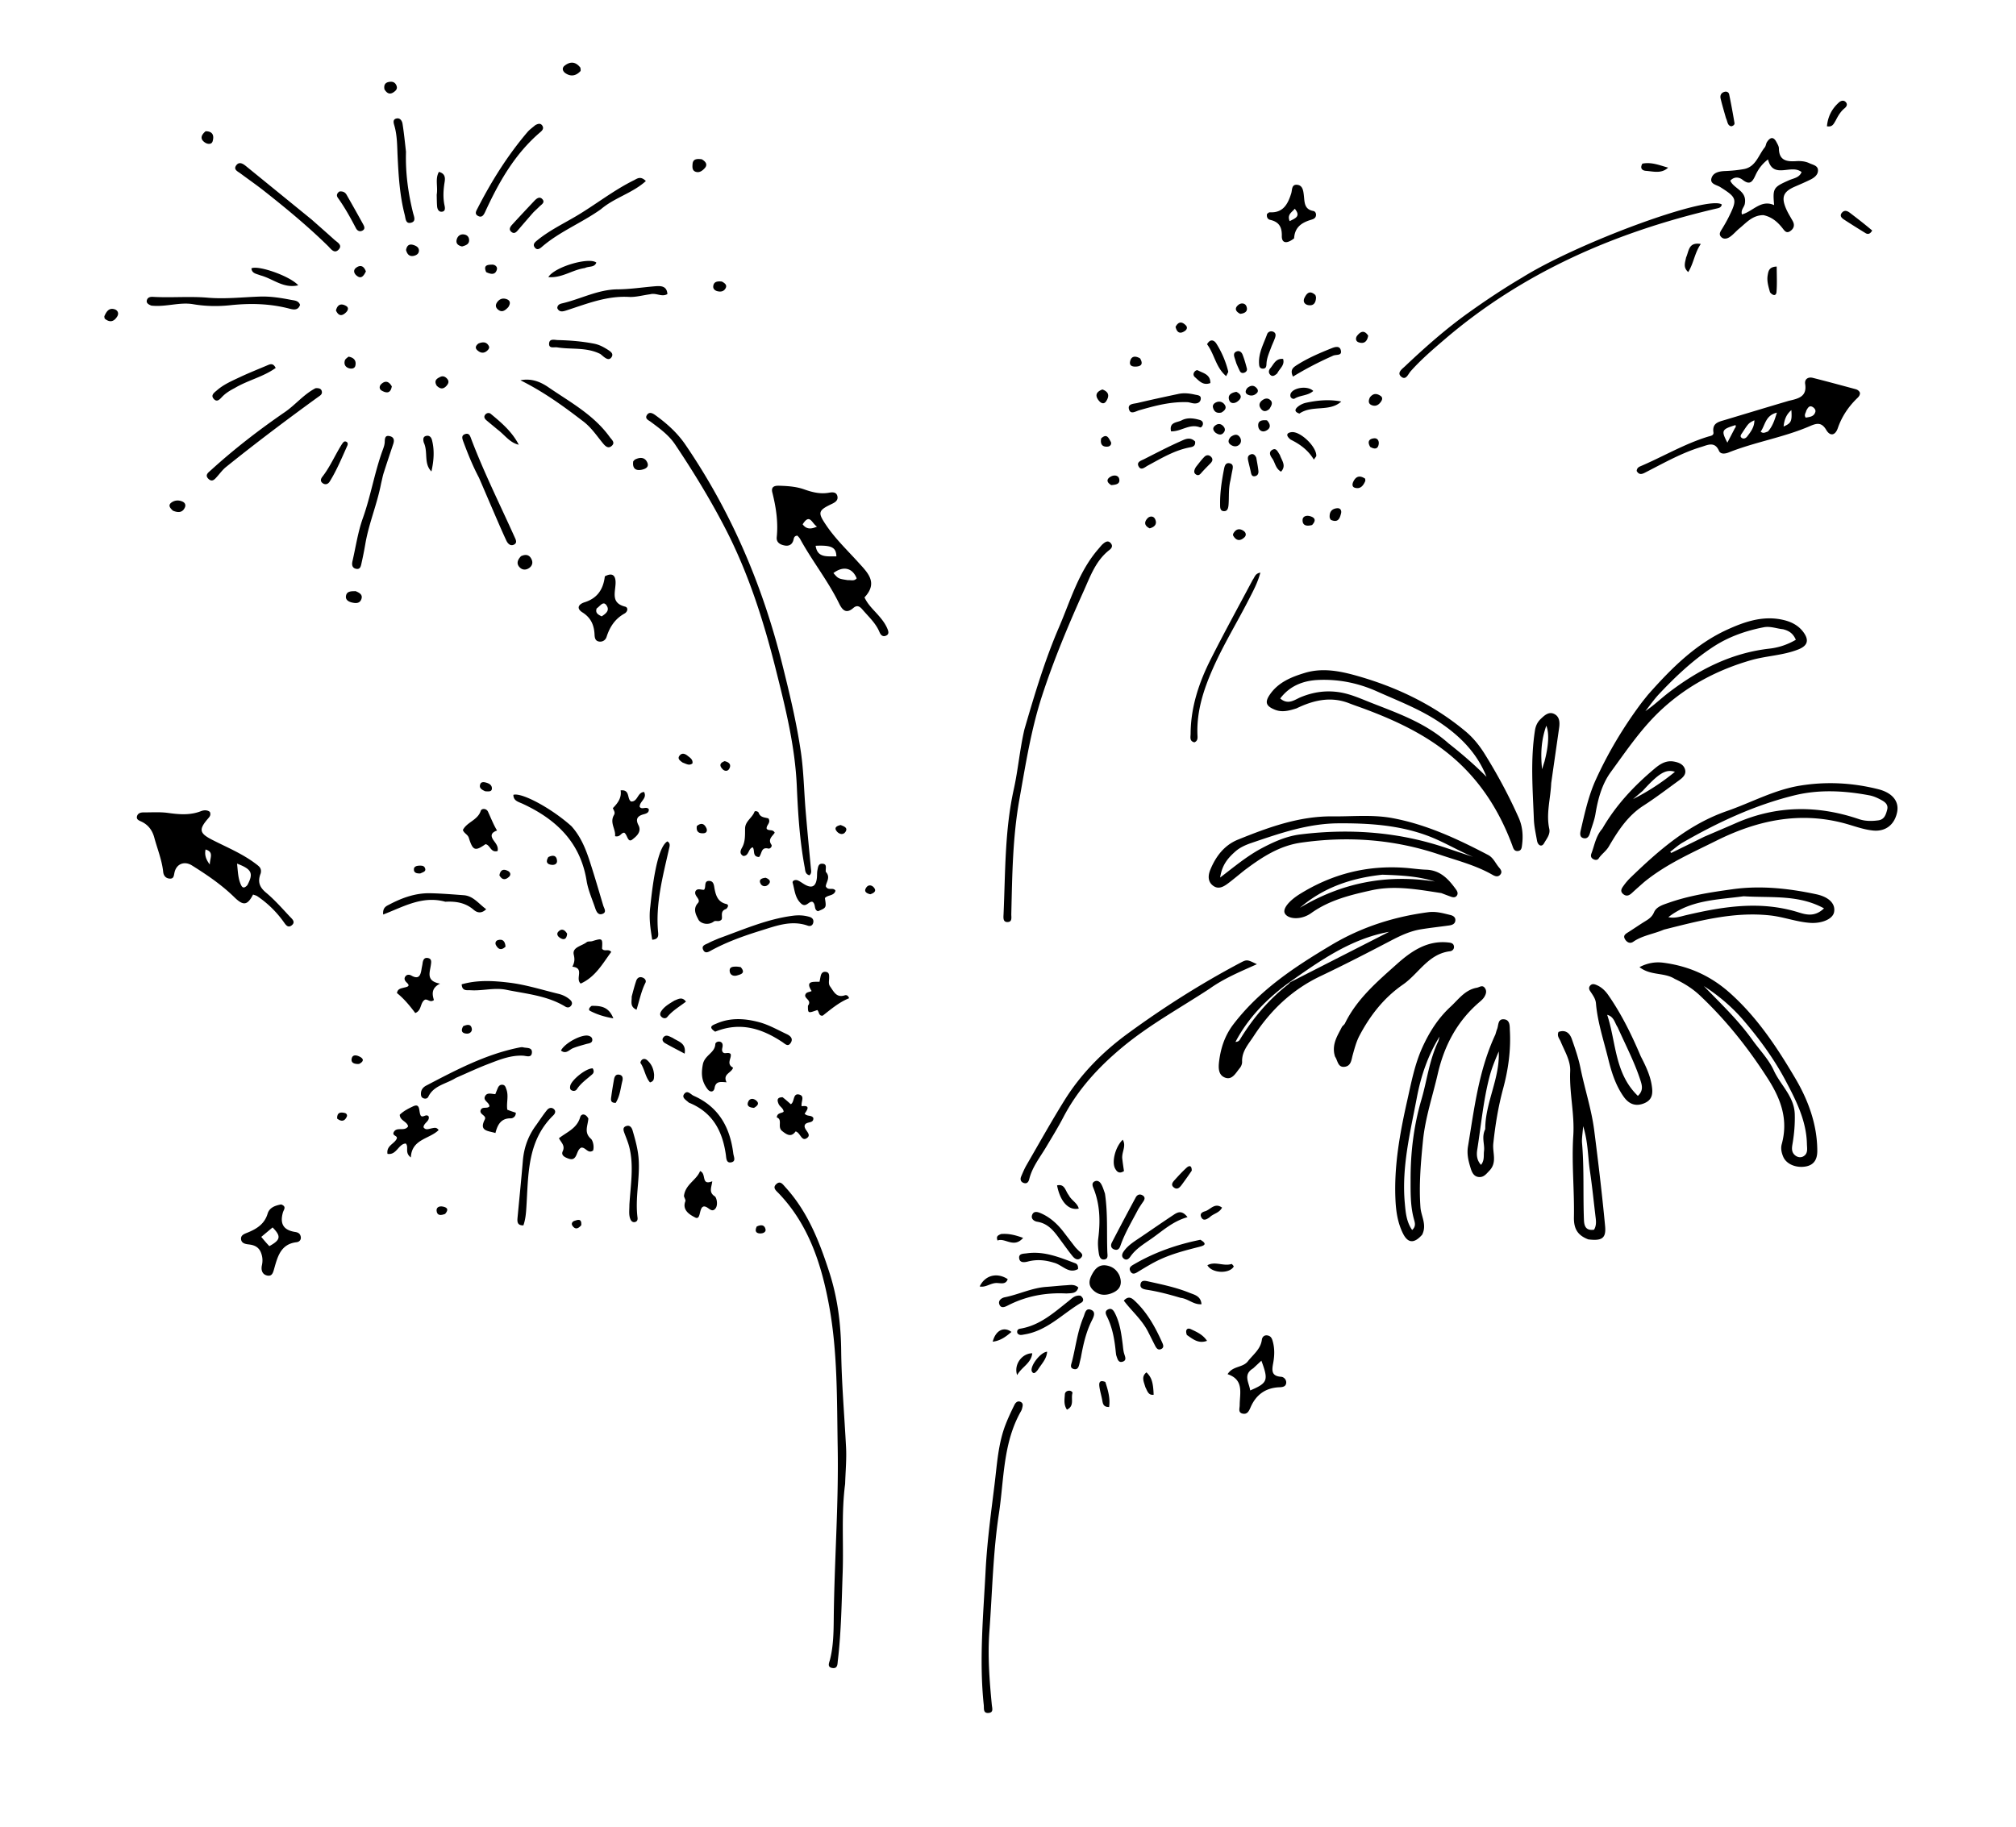 <svg xmlns="http://www.w3.org/2000/svg" xml:space="preserve" viewBox="0 0 1024 928"><path d="M658.543 359.864c-3.908 1.238-7.401 2.153-11.088.636-4.344-1.787-5.129-3.701-2.497-7.575 4.285-6.305 10.956-9.012 17.86-11.095 9.336-2.816 18.656-.755 27.5 1.803 19.786 5.725 38.162 14.619 54.092 27.916 3.8 3.172 7.015 7.127 9.667 11.382 6.505 10.437 12.328 21.248 17.327 32.49 1.934 4.35 2.317 8.922 1.73 13.625-.195 1.56-.261 3.166-2.244 3.29-1.954.121-2.262-1.567-2.786-2.973-5.336-14.316-12.844-27.276-23.52-38.35-14.456-14.997-32.547-23.84-51.692-30.963-2.49-.926-5.017-1.758-7.488-2.732-9.238-3.641-17.955-1.748-26.861 2.546m77.263 17.808c6.733 5.286 13.205 10.87 19.254 16.967-4.84-12.224-13.643-20.947-24.337-28.02-9.77-6.463-20.666-10.61-31.282-15.365-9.62-4.309-19.708-6.325-30.058-5.818-7.275.356-14.196 2.868-19.105 9.403 4.067 3.51 7.358.594 10.398-.654 5.983-2.454 11.888-3.45 18.41-2.686 6.124.719 11.571 3.23 17.056 5.393 13.703 5.404 27.819 10.212 39.664 20.78zm-603.372 65.975c-1.7 4.279-.643 7.053 2.703 9.838 4.332 3.605 8.1 7.904 11.97 12.038 1.116 1.194 3.259 2.825 1.076 4.552-2.034 1.61-3.154-.431-4.253-1.949-3.643-5.03-8.033-9.314-13.176-12.8-.646-.438-1.48-.597-2.202-.876-2.878 5.506-4.915 5.854-9.53 1.34-6.482-6.34-13.916-11.373-21.545-16.145-3.791-2.371-7.819-.81-8.817 3.512-.41 1.774-.316 3.44-2.682 3.17-1.918-.218-2.893-1.601-3.086-3.413-.639-6.017-2.947-11.588-4.504-17.36-1.018-3.773-3.11-6.594-6.672-8.214-1.288-.585-2.627-1.121-2.076-2.813.47-1.447 1.878-1.82 3.267-1.812 4.164.023 8.383-.296 12.477.27 5.692.787 11.217 1.253 16.72-.904 1.526-.598 3.233-.647 4.503.39.658 1.612-.14 2.463-.92 3.365-4.799 5.559-4.455 7.446 2.117 10.811 7.546 3.864 15.438 7.068 22.256 12.29 1.58 1.21 2.952 2.135 2.374 4.71m-6.8 6.046c3.222-6.026 2.335-8.1-5.221-10.953.43 3.783.448 7.306 1.918 10.63.6 1.359 1.438 2.344 3.304.323m-21.216-18.136c-.532 2.552.013 4.826 2.152 7.632.02-3.417 2.264-6.322-2.152-7.632zM439.108 303.49c1.712 3.685 4.464 6.16 6.876 8.899 1.878 2.132 3.637 4.344 4.745 6.985.523 1.246 1.016 2.735-.552 3.497-1.688.82-2.777-.135-3.454-1.767-1.897-4.572-5.558-7.82-8.678-11.48-1.39-1.632-2.756-2.367-4.615-.753-3.59 3.117-5.537 1.144-7.185-2.237-5.622-11.532-13.694-21.59-19.83-32.818-.374-.684-.994-1.233-1.382-1.702-1.673.12-1.758 1.226-1.995 2.159-.608 2.388-2.277 3.267-4.503 2.845-2.243-.425-4.282-1.51-4.001-4.249.793-7.735-.374-15.249-2.247-22.705-.765-3.043 1.312-3.46 3.422-3.4 4.321.121 8.707.407 12.777 1.856 4.161 1.482 8.216 2.484 12.654 1.68 1.564-.284 3.628-.453 4.171 1.648.555 2.147-.953 3.184-2.797 4.058-7.134 3.381-7.187 4.424-2.816 10.889 4.699 6.948 10.73 12.668 16.295 18.826 4.684 5.183 10.187 10.238 3.115 17.769m-8.512-8.758c1.543-.152 3.299.667 4.538-.924-2.135-5.38-6.852-6.425-11.807-2.676 2.454 2.85 2.454 2.85 7.269 3.6m-5.766-12.083c-.112-4.57-2.45-5.765-10.545-5.384.903 6.172 5.662 5.333 10.545 5.384m-17.133-16.281c1.832 2.465 4.047 2.621 7.293 1.16-2.677-1.63-3.62-6.955-7.293-1.16zm442.991 230.941c-5.413-3.432-12.198-1.52-17.938-5.987 4.276-2.22 8.31-2.742 12.17-2.235 12.959 1.705 24.112 6.644 34.178 15.732 13.756 12.42 23.659 27.508 32.827 43.037 6.54 11.078 11.128 23.475 11.142 36.82.004 3.783-1.263 7.13-5.937 7.935-4.788.826-9.746-1.132-11.37-4.96-.866-2.043-1.331-4.259-.757-6.357 3.368-12.31-.234-22.639-6.983-33.207-9.927-15.546-21.207-29.752-34.574-42.362-3.65-3.443-7.876-6.122-12.758-8.416m39.465 31.057c3.664 5.127 8.2 9.718 10.834 15.472 3.414 7.458 10.375 13.158 10.64 22.205.143 4.849-.25 9.586-1.02 14.34-.369 2.27-.99 4.71 1.152 6.517 1.227 1.035 2.85 1.338 4.221.56 2.525-1.429 1.87-4.043 1.82-6.298-.257-11.873-5.563-22.228-10.887-32.266-5.83-10.99-13.27-21.143-21.376-30.607-5.754-6.717-12.574-12.506-20.095-17.357 8.38 8.727 17.225 16.984 24.711 27.434zm-264.189-7.309c13.523-17.996 31.608-29.816 50.256-40.954 15.231-9.097 31.72-14.377 49.263-16.685 3.974-.523 7.569.543 11.26 1.442 1.362.332 2.59 1.104 2.486 2.697-.122 1.842-1.619 2.38-3.178 2.598-4.772.665-9.568 1.18-14.321 1.956-5.48.894-10.414 3.22-15.324 5.792-11.796 6.18-23.647 12.274-35.67 17.994-14.428 6.864-25.402 17.349-34.024 30.602-2.622 4.03-6.01 7.603-5.801 12.926.041 1.069-.497 2.379-1.2 3.216-1.965 2.344-3.75 6.116-7.325 4.864-3.631-1.272-3.586-5.047-3.126-8.572.831-6.379 2.715-12.318 6.704-17.876m29.723-22.232 49.918-25.45c-19.473 3.568-35.038 14.586-51.154 26.003-11.07 8.143-20.495 17.721-26.907 29.94 1.168-.027 1.844-.525 2.247-1.19 6.6-10.873 14.716-20.41 24.768-28.256.233-.181.292-.586 1.128-1.047zM908.65 203.607c4.926-1.111 9.264-2.148 8.257-8.556-.383-2.44 1.5-3.697 3.92-3.085 7.249 1.83 14.464 3.796 21.684 5.739.981.264 1.82.817 2.217 1.845.105 1.547-1.02 2.361-1.953 3.298-4.174 4.192-7.336 9.008-9.275 14.637-1.29 3.745-3.878 4.336-5.902.9-2.361-4.007-4.865-3.386-8.22-1.933-13.326 5.775-27.806 8.026-41.278 13.388-1.72.685-4.13 1.103-4.972-.83-2.16-4.957-5.829-2.9-8.832-2.003-9.78 2.923-18.667 7.942-27.703 12.57-1.987 1.018-3.787 2.26-5.259-.311.109-1.49 1.016-2.017 1.916-2.4 11.483-4.894 22.287-11.339 34.289-15.037 1.287-.397 3.024-.486 2.774-2.215-.696-4.812 2.786-5.348 5.994-6.313 10.65-3.202 21.295-6.427 32.344-9.694m-10.655 15.608c2.323-2.59 3.39-5.74 4.555-9.585-5.858 1.386-5.925 6.408-8.244 9.658 1.285 1.099 2.2.419 3.69-.073m-13.086.733c-.476.682-1.12 1.569-.542 2.221.984 1.11 2.343.538 3.022-.345 1.83-2.38 3.758-4.806 3.727-8.314-2.938 1.434-2.938 1.434-6.207 6.438m-4.01-1.823c.265-.702 1.14-1.242.592-2.17-7.023 2.175-7.306 2.767-4.102 8.911l3.51-6.741m29.008-9.78c-2.53 2.118-3.62 4.847-3.954 8.336 3.85-1.695 4.33-2.647 3.954-8.336m7.523.389c-.17 1.065-1.224 2.03-.236 3.437 1.963-.37 4.195-.43 4.895-2.937.264-.946-.467-1.926-1.342-2.452-1.588-.956-2.384.116-3.317 1.952zm-82.321 239.384c-2.264 1.997-4.266 3.757-6.222 5.566-1.373 1.27-2.809 1.87-4.42.51-1.838-1.551-.621-3.068.313-4.378a30.067 30.067 0 0 1 3.598-4.139c14.413-13.913 29.282-26.882 48.842-33.672 12.36-4.291 23.902-10.74 37.105-12.89 13.404-2.18 26.583-1.456 39.599 1.788 7.13 1.777 10.824 6.061 9.687 11.704-1.25 6.208-5.729 9.98-12.264 9.312-5.195-.53-9.982-2.474-14.957-3.775-22.78-5.957-44.122-1.276-64.665 8.98-12.502 6.241-25.382 11.827-36.616 20.994m30.544-23.046c5.343-2.297 10.701-4.559 16.026-6.897 20.583-9.038 41.442-9.207 62.553-2.04 3.216 1.091 6.542 1.074 9.864.615 3.072-.425 3.804-2.92 4.46-5.356.637-2.366-.74-3.731-2.633-4.788-2.039-1.14-4.105-2.125-6.448-2.564-12.703-2.383-25.513-3.067-38.082.024-20.117 4.946-38.763 13.657-56.672 23.953-2.267 1.304-4.237 3.124-6.345 4.705l.494.592c5.375-2.627 10.75-5.253 16.783-8.244zM722.372 627.239c-4.051 4.602-7.232 4.418-9.736-.581-2.64-5.272-3.53-11.007-3.818-16.895-.843-17.295 2.225-34.061 6.003-50.834 2.086-9.259 3.819-18.51 7.834-27.214 3.525-7.644 7.881-14.498 14.154-20.291 4.107-3.793 7.304-8.557 13.321-9.631 1.377-.246 2.783-1.62 4.058.096 1.19 1.602.565 3.264-.313 4.669-.686 1.095-1.777 1.964-2.776 2.832-11.094 9.646-17.526 21.923-20.796 36.114-2.606 11.315-6.37 22.392-7.524 34-1.117 11.246-2.097 22.542-1.276 33.853.329 4.522 3.382 8.824.87 13.882m8.239-98.373.607-2.276c-5.916 9.572-9.422 19.868-11.53 30.936-3.385 17.784-7.807 35.373-6.134 53.7.428 4.693.784 9.443 3.734 13.636 2.147-1.922 1.337-3.871.83-5.76-1.783-6.654-1.625-13.44-1.628-20.248-.006-13.696 1.657-27.195 5.517-40.283 2.856-9.684 3.911-19.896 8.604-29.705zm-98.51-86.738c-2.878 2.298-5.42 4.45-8.072 6.457-2.301 1.74-4.934 3.432-7.717 1.472-2.868-2.021-2.777-5.202-1.575-8.144 2.795-6.835 7.116-12.554 14.108-15.38 15.432-6.238 31.065-11.976 48.06-11.8 10.133.106 20.334-.99 30.388.885 17.326 3.23 33.094 10.614 48.566 18.715 2.656 1.39 3.717 4.191 5.53 6.327.894 1.054 1.772 2.219.754 3.546-1.16 1.513-2.691.998-4.044.221-8.446-4.847-17.851-7.22-26.96-10.294-22.934-7.74-46.445-9.49-70.374-6.036-10.943 1.579-19.817 7.369-28.664 14.031m7.89-10.736c6.479-3.471 13.102-6.583 20.504-7.492 25.267-3.1 50.082-1.297 74.295 6.94 4.474 1.522 8.967 2.992 13.45 4.486-7.823-3.282-15.093-7.756-22.958-10.701-14.617-5.475-29.957-6.467-45.498-6.362-15.478.104-29.688 5.059-43.993 9.92-2.992 1.017-5.953 2.288-8.343 4.414-3.556 3.164-6.732 6.635-7.69 13.213 7.147-5.466 12.963-10.365 20.232-14.418zm197.003-78.371c11.866-13.436 24.255-25.846 40.48-33.221 8.538-3.88 17.601-7.034 27.422-5.057 4.56.918 8.574 2.775 11.304 6.655 2.803 3.983 1.826 6.692-2.699 8.499-7.795 3.112-16.294 3.232-24.2 5.52-16.594 4.804-31.65 12.607-44.65 24.415-10.481 9.521-18.235 21.098-26.447 32.344-4.568 6.256-6.564 13.802-7.823 21.39-.553 3.339-1.853 6.372-2.756 9.56-.432 1.524-1.203 3.006-3.014 2.733-2.384-.358-2.05-2.526-1.71-3.99 2.031-8.736 3.95-17.609 7.657-25.749 6.2-13.614 13.867-26.468 22.813-38.51 1.09-1.469 2.264-2.877 3.623-4.589m68.65-33.359c-3.273-.316-6.387-1.66-9.826-.991-9.223 1.795-17.877 4.841-25.802 10.054-10.21 6.716-18.992 15.015-27.304 23.855-2.536 2.697-4.662 5.78-6.976 8.686 4.248-2.844 7.808-6.325 11.73-9.333 15.25-11.692 31.886-20.23 51.347-22.42 4.678-.525 9.212-2.06 13.357-4.496-1.327-3.035-3.184-4.52-6.526-5.355zm-476.37 434.177c-2.001 15.234-.727 30.085-1.248 44.886-.527 14.962-.699 29.936-2.455 44.828-.21 1.784-.03 4.198-2.7 3.84-2.944-.395-1.67-2.723-1.26-4.351 1.726-6.851 1.807-13.932 1.88-20.842.306-28.957 2.514-57.894 2.006-86.822-.42-23.904-.007-48.103-4.288-71.628-3.802-20.887-10.252-41.452-25.712-57.545-1.225-1.275-3.203-2.724-1.285-4.57 2.129-2.047 3.404.042 4.782 1.556 11.28 12.394 17.192 27.49 22.248 43.13 4.194 12.972 5.874 26.26 6.025 39.765.185 16.481 1.646 32.883 2.48 49.323.301 5.961-.278 11.967-.473 18.43zm-35.279-414.018c-6.255-24.83-13.94-48.806-25.5-71.2-7.612-14.747-16.312-28.996-25.585-42.827-3.216-4.797-7.832-8.11-12.374-11.5-1.108-.827-3.107-1.563-1.966-3.404 1.217-1.965 3.033-.9 4.355.058 5.813 4.214 11.084 8.905 15.212 14.95 23.257 34.065 39.127 71.344 49.128 111.259 3.716 14.833 7.303 29.707 9.524 44.822 1.445 9.839 1.583 19.866 2.414 29.8.817 9.77 1.76 19.529 2.674 29.29.12 1.292.493 2.594-.767 3.602-2.235-.66-2.076-2.51-2.364-4.04-2.562-13.602-3.415-27.387-4.014-41.17-.88-20.248-5.721-39.742-10.737-59.64zM845.192 472.26c-5.384 2.299-10.973 2.96-15.6 6.175-1.63 1.133-3.265.302-4.224-1.335-1.071-1.83.284-2.64 1.631-3.486 2.812-1.766 5.534-3.678 8.362-5.417 1.971-1.213 3.73-2.257 4.77-4.717 1.208-2.863 4.502-3.805 7.287-4.792 10.54-3.738 21.565-5.4 32.564-6.934 14.286-1.992 28.472-.453 42.493 2.533 6.682 1.423 9.958 4.972 9.11 9.152-.729 3.585-6.42 5.78-12.052 5.403-7.006-.468-13.524-3.046-20.52-3.795-18.491-1.981-35.9 2.723-53.821 7.213m40.475-16.936c-13.234 1.808-26.99 1.787-38.243 10.615 3.263.753 6.199-.362 9.188-1.058 18.746-4.37 37.467-7.351 56.557-1.495 3.826 1.174 8.401 2.77 13.318-1.917-13.036-7.094-26.702-5.258-40.82-6.145zm-78.915 174.315c-5.535-2.102-7.41-5.512-7.294-11.311.274-13.777-1.231-27.63-.33-41.342.73-11.092-2.065-21.785-1.57-32.767.242-5.369-2.834-10.188-4.846-15.114-.602-1.473-2.005-2.761-1.074-4.875 3.503-1.237 5.668.536 6.767 3.67 1.698 4.842 3.363 9.66 4.396 14.77 2.14 10.577 5.596 20.898 6.967 31.633 2.065 16.166 3.997 32.357 5.525 48.58.584 6.198-1.605 7.596-8.541 6.756m2.912-4.918c1.101-1.808 1.108-3.77.863-5.788-.982-8.055-1.766-16.14-2.96-24.163-1.06-7.14-.866-14.486-3.428-22.635-.26 3.705-.762 6.21-.553 8.656 1.103 12.904.46 25.841.952 38.75.102 2.693.546 5.86 5.126 5.18zm86.035-515.424c-5.572.026-8.635 3.84-12.196 6.744-1.669 1.363-3.058 3.1-4.821 4.306-1.351.924-3.22 1.452-4.565-.095-1.235-1.42-.162-2.746.633-4.054 1.208-1.986 2.377-4.006 3.405-6.09 4.388-8.893 4.079-9.71-4.346-15.048-1.807-1.145-5.327-1.513-4.506-4.457.833-2.99 3.946-3.59 6.978-3.708 3.154-.122 6.325-.431 9.431-.982 6.127-1.088 7.42-7.049 10.666-11.026.6-.735.612-1.928 1.149-2.743 1.546-2.35 3.242-2.933 4.79.019.537 1.026 1.248 2.15 1.256 3.233.043 6.053 3.815 6.803 8.63 6.48 2.32-.157 4.703.02 6.855 1.043 1.736.825 4.3 1.158 4.366 3.547.065 2.342-1.871 3.812-3.872 4.797-2.536 1.247-5.135 2.37-7.732 3.488-6.013 2.588-7.184 5.333-4.57 11.363.922 2.129 2.187 4.11 3.318 6.145 1.198 2.155.563 3.947-1.314 5.192-1.954 1.297-2.862-.288-3.958-1.66-2.419-3.028-5.262-5.561-9.597-6.494m-9.454-5.697c-.346 1.718-2.127 3.021-1.453 5.335 5.572-1.475 9.622-7.734 16.351-4.725-.753-8.65-.425-9.081 7.566-12.64 2.279-1.016 5.21-1.243 6.373-4.136-5.171-4.316-14.445 3.928-17.047-6.44-3.107 2.347-5.054 5.142-6.408 8.115-1.566 3.436-2.902 5.052-6.545 2.206-1.829-1.429-4.26-1.64-6.218.475 1.944 4.287 8.644 5.062 7.38 11.81z"/><path d="M677.702 535.18c-.9-5.348 1.793-9.265 3.849-13.356.361-.719 1.241-1.18 1.592-1.9 6.047-12.419 16.38-21.215 26.33-30.111 7.195-6.435 15.342-12.164 26.052-11.026 1.368.145 2.775.315 2.998 1.998.185 1.396-.868 2.338-2.004 2.475-11.06 1.339-15.887 11.356-23.892 16.912-9.71 6.738-16.614 15.6-22.058 25.87-1.661 3.132-2.507 6.476-3.46 9.832-.694 2.447-.78 5.708-4.174 6.085-3.383.376-3.433-3.028-4.7-4.99-.26-.402-.318-.937-.533-1.79zM520.318 370.616c5.188-17.823 10.382-35.24 17.564-51.914 5.893-13.68 9.995-28.34 20.113-39.917.766-.877 1.469-1.839 2.357-2.573 1.183-.98 2.56-1.843 3.894-.204 1.118 1.375.419 2.496-.745 3.4-6.922 5.373-9.649 13.27-13.08 20.894-7.863 17.472-15.252 35.106-21.174 53.343-5.559 17.122-8.306 34.806-11.463 52.468-3.452 19.313-3.64 38.714-4.105 58.158-.044 1.852.615 4.157-2.04 4.143-2.27-.012-1.968-2.349-1.898-3.931.945-21.244.553-42.56 5.204-63.556 2.185-9.859 3-20.027 5.373-30.311zm211.775 83.094c-12.049-1.851-23.703-4.035-35.534-1.407-10.738 2.386-21.316 4.963-30.55 11.572-5.025 3.595-11.592 3.198-13.338.236-1.41-2.392 2.202-6.591 7.527-9.902 16.53-10.277 34.407-14.797 53.803-13.311 3.481.267 6.948.807 10.431.924 7.185.241 11.372 4.82 15.153 10.08.715.996 1.173 2.108.314 3.202-.707.9-1.766.834-2.754.49-1.57-.547-3.119-1.155-5.052-1.883m-29.945-9.344c-15.51 1.655-29.802 6.374-41.892 16.821 21.247-12.719 44.054-17.208 68.578-13.35-8.514-2.734-17.188-3.146-26.686-3.47zm57.401 81.205c.371-1.165.562-1.982.874-2.75.806-1.98.261-5.358 3.62-4.985 3.096.343 2.766 3.665 2.878 5.677.557 10.014-.825 19.901-3.43 29.543-2.483 9.187-3.999 18.51-4.991 27.932-.485 4.602 2.089 9.523-1.991 13.755-1.558 1.616-2.806 3.369-5.232 3.217-2.623-.164-3.62-2.368-4.242-4.37-1.12-3.609-2.06-7.17-1.389-11.2 3.196-19.17 5.396-38.554 13.903-56.82m-5.142 48.053c-.018-13.55 7.534-25.798 6.859-39.479-1.743 4.161-3.5 8.312-4.633 12.627-3.213 12.24-4.319 24.858-6.29 37.32-.428 2.7-.194 5.384 1.913 7.68 1.879-2.327 1.238-4.752 1.53-7.022.44-3.444-1.392-6.946.62-11.126zm-140.102-71.283c-15.048 9.852-30.565 18.328-44.204 29.67-12.157 10.108-22.645 21.496-30.01 35.62-2.69 5.16-5.758 10.125-8.739 15.129-3.14 5.273-7.058 10.127-8.56 16.264-.359 1.465-1.193 2.517-2.845 1.931-1.536-.545-1.864-1.859-1.263-3.276.842-1.988 1.685-3.997 2.763-5.861 6.332-10.944 12.496-21.995 19.168-32.73 8.349-13.435 19.341-24.596 32.041-33.897 18.265-13.376 37.364-25.501 57.397-36.092 3.385-1.79 3.488-1.595 8.38.73-8.836 3.954-16.833 7.286-24.128 12.512zm158.783-361.296c28.803-18.004 94.78-42.12 101.477-37.146-.308 1.671-1.693 1.809-2.987 2.112-50.938 11.927-97.883 32.152-137.973 66.55-5.933 5.09-11.885 10.179-17.094 16.061-1.275 1.44-2.397 4.786-4.8 2.719-2.311-1.988.48-3.879 1.917-5.239 10.286-9.73 20.878-19.11 32.426-27.344 8.678-6.19 17.535-12.11 27.034-17.713zM500.675 796.978c.82-14.753 2.779-28.905 4.521-43.075 1.255-10.201 1.811-20.564 5.607-30.291 1.327-3.4 2.884-6.717 4.51-9.986.593-1.193 1.746-2.212 3.276-1.334 1.285.737.856 2.013.589 3.14a5.29 5.29 0 0 1-.528 1.396c-9.262 16.216-8.604 34.59-11.279 52.22-2.997 19.75-3.343 39.737-4.816 59.62-.924 12.47.018 24.927 1.217 37.345.183 1.89 1.015 3.995-1.698 4.205-2.794.215-2.202-2.297-2.382-4.006-2.422-22.956-.21-45.846.983-69.234zM833.4 536.625c2.54 4.932 4.776 9.595 5.578 14.758.585 3.763.61 7.289-3.877 9.12-4.568 1.866-7.917.14-10.396-3.377-4.076-5.783-6.178-12.464-7.85-19.283-2.29-9.341-5.394-18.496-6.218-28.169-.204-2.386-1.709-4.292-2.983-6.244-.6-.919-.71-1.857.068-2.74.775-.882 1.74-.841 2.734-.473 2.759 1.022 4.798 2.931 6.445 5.303 6.671 9.603 11.81 20.022 16.499 31.105m-11.765-14.792c-1.493-2.22-1.781-5.328-5.287-6.285 4.593 13.837 3.683 29.711 15.585 41.183 2.997-2.749 2.066-5.57 1.222-8.15-2.948-9.023-7.344-17.44-11.52-26.748zm-33.713-124.03c-.346 8.048-2.676 15.553-.986 23.254.626 2.857-1.438 5.143-2.632 7.302-1.201 2.172-3.163 1.175-3.596-1.283-.632-3.595-1.456-7.205-1.595-10.832-.578-15.092-1.8-30.202.567-45.266.354-2.255 1.274-4.174 2.857-5.685 1.923-1.833 4.149-4 6.978-2.554 2.7 1.379 2.815 4.293 2.42 7.062-1.313 9.186-2.64 18.37-4.013 28.002m-3.423-10.895c2.057-7.806 2.518-14.433.923-18.218-2.592 7.28-2.95 14.134-2.146 22.082.528-1.695.77-2.471 1.223-3.864zm29.386 34.061c7.03-12.155 16.288-21.885 26.69-30.61 2.744-2.302 5.727-4.133 9.529-3.496 2.554.429 5.08 1.423 5.805 4.092.71 2.617-1.38 4.272-3.277 5.648-5.93 4.3-11.762 8.765-17.917 12.723-8.02 5.158-12.924 12.858-17.551 20.738-1.413 2.405-3.664 3.796-5.117 6.01-.607.925-1.684.942-2.691.423-1.284-.662-1.477-1.705-1.005-2.948 1.585-4.175 2.194-8.775 5.534-12.58m20.473-19.166-4.88 4.164c7.583-3.846 14.55-8.34 21.288-13.872-4.635-1.496-8.122.652-16.408 9.708zM634.12 691.19c2.866-3.426 6.252-6.054 6.824-10.59.162-1.286 1.137-2.467 2.835-2.173 1.452.25 2.123 1.093 2.576 2.592 1.145 3.782 1.05 7.553.364 11.33-.646 3.553-1.192 6.736 4 7.085 1.45.097 2.79 1.53 2.583 3.207-.224 1.802-1.788 2.053-3.425 2.116-6.953.267-11.807 3.694-14.593 10.034-.834 1.898-1.66 3.945-4.194 3.338-2.316-.555-1.41-2.697-1.406-4.217.015-6.096 2.353-12.94-6.14-15.795 2.67-4.44 8.034-3.11 10.576-6.927m2.412 3.96c-5.314 3.198-2.06 7.227-1.514 11.225 8.922-3.796 9.392-5.103 5.684-15.116a3475.823 3475.823 0 0 1-4.17 3.891zm-493.718-83.272c2.95 1.086 1.278 2.663.874 4.115-1.613 5.807.33 8.965 6.305 9.892 1.584.245 2.455.89 2.759 2.334.352 1.673-.775 2.698-2.107 2.853-7.959.924-9.592 7.168-11.329 13.288-.575 2.028-1.04 4.248-3.692 3.621-2.552-.603-3.09-2.942-2.587-5.205.491-2.216.347-4.241-.445-6.321-1.09-2.865-3.298-3.926-6.164-4.25-1.634-.183-3.618-.506-3.952-2.436-.405-2.341 1.764-2.961 3.398-3.632 4.606-1.89 8.502-4.366 10.054-9.548.918-3.06 3.639-4.107 6.886-4.711m-5.995 21.187c5.726-3.179 6.082-4.975 1.64-9.499l-5.75 4.8c1.332 1.615 2.47 2.996 4.11 4.699zM307.221 292.8c4.847-2.6 5.612.895 5.44 3.881-.274 4.782-2.207 9.681 4.813 11.487 1.825.47 1.322 2.643-.23 3.504-4.813 2.667-7.516 6.782-9.147 11.903-.506 1.59-2.05 2.704-3.977 2.312-1.872-.382-2.055-2.045-2.123-3.528-.222-4.77-1.822-8.529-6.145-11.245-3.203-2.013-2.09-4.146 1.138-5.17 6.299-1.996 9.439-6.396 10.231-13.143m-4.154 16.307c-.82 2.352.803 3.146 2.54 4.016 2.009-1.309 4.162-2.888 2.59-5.397-1.722-2.75-3.225.06-5.13 1.38zM290.28 419.741c5.847 6.537 8.209 14.366 10.656 22.136 1.896 6.018 3.65 12.08 5.461 18.124.448 1.493 1.93 3.412-.366 4.264-2.275.845-3.158-1.279-3.746-3.029-1.536-4.567-3.57-9.074-4.327-13.778-3.156-19.604-15.514-31.294-32.612-39.182-2-.923-4.592-1.43-4.583-4.488 4.264-1.307 19.404 6.859 29.516 15.953zM160.258 197.22c1.817-.145 3.1.248 3.251 1.912.121 1.336-1.083 1.93-2.017 2.608-15.838 11.495-31.474 23.257-46.718 35.53-1.66 1.336-2.963 3.124-4.394 4.737-1.244 1.403-2.551 3.125-4.48 1.28-2.055-1.966-.027-3.273 1.257-4.442 11.805-10.746 24.424-20.488 37.563-29.512 5.364-3.684 9.432-8.907 15.538-12.113zm-83.394-41.964c-1.682-.654-2.813-1.464-2.152-3.074.503-1.222 1.797-1.438 2.988-1.37 9.291.532 18.57-.374 27.913.43 8.717.749 17.59-.271 26.391-.575 5.366-.185 10.615.659 15.842 1.673 1.712.332 3.74.299 4.567 2.523-.933 2.839-3.18 2.523-5.286 1.968-9.938-2.621-19.93-2.866-30.141-1.777-6.23.664-12.576.563-18.896-.515-6.938-1.184-13.856 1.539-21.226.717zm580.466-34.174c-3.766 2.988-6.336 2.485-6.248-1.2.111-4.634-1.478-7.185-5.96-8.199-1.094-.247-1.919-1.304-1.544-3.028.357-.213.908-.833 1.423-.805 6.798.38 9.155-4.22 10.846-9.57.565-1.787.114-4.606 2.916-4.41 2.89.204 3.22 2.944 3.503 5.272.416 3.41.047 7.183 4.82 8.042 1.006.181 1.533 1.26 1.334 2.378-.291 1.643-1.803 1.865-3.003 2.254-4.424 1.433-7.78 3.748-8.087 9.266m.33-15.042c-1.348 1.738-4.03 2.901-2.582 6.298 2.866-1.456 5.806-2.413 2.581-6.298zM219.434 573.17c1.298-.229 2.3-.583 3.363.925-4.66 4.616-13.678 4.517-14.11 13.92-3.336-2.53-.852-5.206-2.572-7.087-3.757.134-4.642 6.046-9.291 5.254-.674-4.261 3.59-5.048 4.722-7.782.493-1.544-2.416-1.325-1.59-3.156 1.48-3.107 5.512-.171 7.335-3.034-.48-2.528-4.154-2.849-4.237-5.896 1.891-1.897 4.546-3.226 6.76-4.262 3.91-1.832 2.767 2.685 3.879 4.659 1.084 1.44 2.754-1.13 4.039.46.674 2.436-2.492 3.235-2.613 5.496 1.082 1.64 2.575.843 4.315.502zm-61.057-461.562c4 3.545 7.759 6.83 11.458 10.178 1.5 1.358 4.373 2.738 2.105 5.072-2.176 2.24-3.918-.49-5.319-1.864-10.23-10.031-21.25-19.142-32.486-27.998-3.915-3.086-8.019-5.933-12.023-8.906-1.404-1.042-3.729-1.961-2.062-4.166 1.42-1.877 3.262-.86 4.795.388 11.086 9.023 22.177 18.04 33.532 27.296zm152.922 298.928c2.59-2.62 4.516-5.295 3.938-9.013 4.958-.543 3.103 4.343 5.319 5.656 3.463.156 3.163-4.651 6.583-4.838 1.773 3.313-2.393 4.808-2.21 7.56 1.178 1.676 3.262-.45 4.603 1.147.277 1.963-1.56 2.328-2.77 2.672-3.208.913-3.976 2.59-2.45 5.51 1.849 3.532-1.496 5.955-3.07 7.223-2.455 1.977-2.495-2.455-4.172-3.415-1.674-.046-1.981 2.422-4.667 1.76.499-3.44-2.86-6.77-.542-10.734.79-1.353-.063-2.184-.562-3.528zM193.596 245.52c-2.06 10.713-6.275 20.436-8.03 30.804-.552 3.268-1.215 6.52-1.934 9.756-.314 1.417-.567 3.281-2.66 2.905-2.123-.381-2.356-2.09-1.94-3.892 1.687-7.284 2.75-14.795 5.251-21.79 4.103-11.474 5.986-23.55 10.213-34.957.458-1.237.893-2.563.926-3.859.05-1.914.213-3.548 2.692-2.884 2.089.56 2.24 2.14 1.62 3.981-1.648 4.886-3.283 9.777-4.852 14.688-.505 1.58-.789 3.23-1.286 5.248zm11.743 256.176c1.785-.398 3.14-.781 1.292-2.491-.915-.847-1.566-1.897-.777-3.078.778-1.163 2.055-1.108 3.135-.5 3.792 2.139 4.651-.188 5.114-3.238.15-.987.407-1.96.531-2.949.209-1.652.772-3.125 2.735-2.743 2.04.396 1.684 2.085 1.469 3.622-.527 3.771-2.534 8.11 4.683 9.386-4.527 2.286-4.006 5.43-3.119 8.328-1.873 1.5-3.072-.565-4.524-.186-2.584 1.466-1.554 5.5-4.953 6.795-2.784-3.727-5.744-7.324-9.294-10.145.37-2.238 2.004-2.333 3.708-2.8zm430.969-207.143c1.071-1.395 1.177-3.197 3.872-3.643-1.349 5.127-3.686 9.387-5.877 13.673-5.98 11.7-12.872 22.92-18.199 34.966-4.75 10.744-8.34 21.725-7.875 33.685.054 1.405.359 3.084-1.548 3.883-2.618-.576-1.93-2.767-1.921-4.396.073-13.451 4.205-25.892 10.167-37.708 6.818-13.512 14.114-26.783 21.38-40.46zM294.95 499.68c-2.965-2.582 2.183-7.887-4.224-8.58 1.235-2.415 1.207-3.93.708-6.121-.868-3.814 4.107-4.374 6.57-6.334.67-.532 1.933-.246 2.863-.532 5.127-1.577 5.27-1.483 4.935 3.801 1.055 1.788 3.283-.14 4.665 1.701-4.4 5.936-8.008 12.675-15.517 16.064zm102.547 57.732c1.557 1.209 2.783 2.307 4.174 3.553 2.064-1.127.89-5.775 4.288-4.9 3.04.783.75 3.714 1.244 5.931 4.803-.674 2.654 2.05 1.504 3.784 1.423 1.591 3.42.508 4.42 2.17.185 2.945-3.17 1.653-4.256 3.42-1.224 2.418 4.01 4.757.925 6.835-2.71 1.826-3.15-2.669-5.658-3.433-2.178 2.991-4.237 1.934-6.883-.205-2.59-2.093.461-5.735-2.703-6.902.248-2.453 2.325-1.96 3.477-2.884-.085-1.812-1.959-2.52-2.574-4.014-.758-1.84-.869-3.3 2.042-3.355zm-25.146-15.016c-.816 2.794-5.393 3.138-3.316 7.435-2.98-.206-5.463-.73-6.085 2.909-.35 2.05-2.19 2.408-3.635.48-2.83-3.77-3.287-7.405-2.321-12.456.918-4.801 6.137-5.792 6.336-10.32.036-.82 1.25-1.554 2.4-1.228 1.167.332 1.419 1.263 1.303 2.345-.103.965-.594 1.934.052 2.89 1.028 1.326 2.598-.21 3.993.942.828 1.944-2.497 5.03 1.273 7.003zM243.283 242.68c-3.212-6.084-5.62-12.104-7.892-18.191-.657-1.76-1.205-3.368 1.041-4.02 1.946-.564 2.39 1.138 2.94 2.588 6.429 16.949 14.532 33.16 21.96 49.667.634 1.411 1.542 2.982-.212 3.918-1.921 1.025-3.28-.618-3.95-2.057-2.666-5.727-5.12-11.552-7.627-17.352-2.046-4.733-4.054-9.481-6.26-14.552zm61.947-136.387c-9.915 7.035-21.105 11.399-30.094 19.213-1.062.923-2.338 1.693-3.454.28-1.306-1.654.05-2.752 1.219-3.708 5.829-4.763 12.558-8.085 19.014-11.846 10.19-5.936 19.432-13.403 30.053-18.65 1.706-.842 3.353-2.348 6.091.389-6.823 6.175-15.874 8.395-22.83 14.322zm80.324 329.088c-3.533-.168-1.981-3.315-3.217-4.922-2.415.62-1.817 4.517-4.857 4.38-1.985-1.172-1.37-2.786-.542-4.276 1.702-3.065 1.47-6.4 1.518-9.693.054-3.686 3.62-5.373 4.765-8.467.233-.632 1.894-.217 2.123.461.867 2.574 3.29 2.344 4.98 2.921 1.427 2.252-1.277 3.453-.893 5.26 1.018 1.278 3.068.006 4.076 1.97-1.01 1.72-3.681 3.247-1.673 6.111.527.751-.55 2.202-1.6 1.953-3.749-.89-3.12 2.567-4.68 4.302zm-38.152 172.274c.665-6.015 6.369-8.056 8.188-12.73 3.443 1.252.277 7.555 6.193 5.187-.36 3.133-1.911 5.586 1.275 7.646.945.61 1.86 4.56.201 6.364-2.077 2.26-3.62-1.523-5.904-1.196-.11.062-.447.165-.663.386-1.604 1.644-.885 6.635-3.648 5.168-2.023-1.075-6.797-3.407-4.925-8.224.23-.594-.405-1.524-.717-2.601zm62.981-96.718c2.078-2.737-1.592-3.49-1.402-5.326.407-1.793 2.087-1.482 3.276-2.152-3.469-5.344.917-4.596 4.01-4.709.206-1.036.366-1.83.523-2.624.284-1.435.914-2.583 2.6-2.403 1.836.197 1.783 1.643 1.77 3.008-.013 1.483-.467 3.103.464 4.382 1.827 2.51 3.154 5.958 7.469 4.532.706-.233 1.689-.063 2.198 1.487-5.04 1.982-9.15 5.535-13.4 8.844-2.151.276-1.77-2.074-2.772-2.85-4.756 1.696-4.756 1.696-4.736-2.19zm9.084-68.008c2.566 2.763.132 5.252-.019 7.333 1.138 2.505 3.8.236 4.923 2.252-.721 2.747-3.949 1.995-5.373 3.741.775 4.894.775 4.894-3.516 6.665-2.253-.744-.96-3.412-2.706-4.728-1.89-.724-3.284 3.277-5.942.764-3.102-2.93-3.169-6.825-4.193-10.39-.351-1.222 1.342-1.81 2.57-1.298 1.208.505 2.273 1.35 3.418 2.019 3.761 2.198 5.817 1.127 6.3-3.308.143-1.317.02-2.678.29-3.962.29-1.392.38-3.308 2.413-3.235 2.746.098 1.54 2.361 1.835 4.147zM272.421 571.456c1.936-2.738 3.57-5.255 5.457-7.566.86-1.053 2.335-1.533 3.537-.37 1.077 1.041.475 2.272-.366 3.093-13.592 13.26-12.587 30.732-13.74 47.567-.193 2.815-.488 5.567-1.455 8.34-3.164.068-3.17-1.871-2.972-3.968.907-9.594 1.885-19.182 2.69-28.785.557-6.648 2.63-12.67 6.849-18.311zM295.5 213.511c-10.007-7.713-20.012-14.8-31.17-20.325 5.599-1.11 10.165.77 14.204 3.536 11.046 7.566 23.033 14.008 31.137 25.247 1.084 1.504 2.972 2.84 1.025 4.563-1.834 1.623-3.317.047-4.538-1.438-3.261-3.968-6.084-8.339-10.658-11.583zM257.665 563.74c1.617.665 3 1.108 4.316 1.53.12 1.987-1.55 2.886-2.465 2.865-5.036-.114-6.812 3.264-7.863 7.456-3.851-1.16-8.425-.95-5.426-6.82 1.08-2.114-2.601-2.474-2.151-4.571.676-2.406 3.388-.684 4.51-2.145-.016-2.108-3.402-2.855-2.202-5.17 1.055-2.035 3.222-1.134 5.198-1.028.437-1.076.843-2.134 1.295-3.172.425-.976 1.115-1.692 2.26-1.616 1.44.095 1.66 1.191 2.085 2.361 1.228 3.377-.057 6.737.443 10.31zm111.173-101.955c-3.338 1.038-1.633 3.86-2.294 5.32-1.296 1.53-2.975.298-3.963 1.043-3.043 2.295-6.915.833-7.81-.938-1.02-2.016-3.096-5.318-.33-8.366 1.869-2.061-2.1-3.568-1.21-6.023 1.003-1.827 2.824-.655 4.38-.804 1.214-1.333-.332-4.64 2.73-4.488 2.338.117 2.308 2.525 2.654 4.251.708 3.525 1.858 6.53 5.921 7.476 1.28.298 1.047 1.46-.078 2.529zM252.47 421.922c-3.085 1.086-3.42 2.661-1.738 5.026 1.094 1.538 2.486 3.08 2.012 5.382-3.523 1.045-3.719-3.125-6.142-3.468-5.28 3.68-6.402 3.353-8.47-3.215-.563-1.79-2.413-2.217-3.013-3.992 2.03-4.05 7.54-4.952 9.064-9.732.415-1.305 2.861-1.334 3.668.39 1.503 3.213 2.76 6.537 4.618 9.61zm-20.916 125.672c-4.987 3.138-11.219 3.794-13.986 9.552-.482 1.003-1.552 1.204-2.59.757-1.096-.473-1.194-1.48-1.159-2.507.065-1.874 1.168-3.11 2.696-3.908 15.007-7.846 29.98-15.785 46.794-19.232.804-.164 1.7-.377 2.455-.182 1.76.453 4.692-.122 4.403 2.772-.271 2.716-2.837 1.546-4.478 1.466-6.351-.307-12.064 2.067-17.775 4.255-5.42 2.078-10.685 4.564-16.36 7.027zm2.951-47.537c8.194-2.34 16.38-1.8 24.324-.823 8.36 1.029 16.529 3.64 24.763 5.633 2.107.51 4.09 1.421 5.77 2.853.952.812 1.607 1.832.81 3.04-.747 1.133-1.888 1.311-3.057.601-9.205-5.588-19.751-6.449-29.954-8.53-5.987-1.22-11.927.588-17.903.24-2.107-.122-4.539.59-4.753-3.014zM206.216 77.131c-.31 10.822 1.111 20.961 3.583 30.978.462 1.873 1.712 4.363-1.035 5.038-2.796.687-2.708-2.145-3.186-3.99-2.51-9.694-3.129-19.629-3.611-29.56-.258-5.305-.155-10.62-1.655-15.783-.434-1.492-.93-3.2 1.137-3.628 1.8-.373 2.782 1.247 3.012 2.694.726 4.568 1.188 9.178 1.755 14.251zm124 72.363c-3.877.516-7.354 1.537-10.764 1.345-11.293-.633-21.445 3.531-31.818 6.876-1.786.576-3.58 1.021-4.566-1.188.042-1.61 1.262-2.135 2.308-2.374 9.495-2.178 18.325-7.091 28.31-7.161 6.497-.046 12.881-1.077 19.322-1.586 2.791-.22 5.732-.088 5.99 3.976-2.901 1.714-5.642-.768-8.782.112zm-31.367 418.769c-.298 3.733-2.33 7.094 1.313 10.274.917.8 1.768 3.794 1.09 5.964-2.656 1.806-3.727-1.733-6-1.485-1.522.73-1.874 2.479-2.555 3.921-.876 1.855-1.996 2.349-3.963 1.647-1.893-.676-3.866-1.651-2.904-3.736 1.363-2.952-.907-4.487-1.914-6.612 4.09-3.18 9.136-4.983 10.755-10.63.588-2.053 2.866-1.937 4.178.657zM271.88 63.592c1.632-.92 2.91-1.053 3.715.467.684 1.294-.221 2.292-1.082 3.023-12.978 11.024-21.113 25.391-28.087 40.563-.758 1.65-1.714 3.157-3.718 1.995-1.787-1.036-.811-2.483-.1-3.87 7.061-13.786 15.237-26.842 25.293-38.66 1.059-1.244 2.44-2.213 3.98-3.518zm93.044 413.198c12.682-4.572 24.727-9.911 37.897-11.588 2.86-.364 5.639-.22 8.38.603 1.466.44 2.238 1.447 1.855 3.019-.347 1.423-1.532 1.87-2.712 1.451-8.332-2.957-16.008.038-23.77 2.447-8.575 2.661-17.016 5.644-24.951 9.915-1.416.762-3.265 2.1-4.35.092-1.345-2.485 1.295-2.92 2.76-3.73 1.448-.8 3.02-1.375 4.89-2.208zM226.19 458.103c-11.692-3.251-21.385 2.62-31.563 6.496-.333-3.621 1.647-4.3 3.147-5.092 6.523-3.443 13.391-5.897 20.878-5.724 5.629.13 11.253.584 16.872 1 4.897.362 7.54 4.299 11.425 7.11-2.371 2.33-4.563 1.845-6.373.287-4.078-3.51-8.8-4.374-14.385-4.077zm342.38 189.79c1.57 4.025.58 6.953-2.91 8.66-3.693 1.806-7.52 1.757-10.564-1.275-2.639-2.626-1.821-5.471-.048-8.532 1.986-3.43 4.517-4.677 8.188-3.572 2.292.69 4.07 2.153 5.333 4.719zm-238.25-187.39c2-19.803 4.88-30.803 8.664-33.058 1.733 1.015 1.12 2.53.798 3.957-3.144 13.943-6.895 27.8-5.494 42.344.15 1.56.174 3.481-3.016 3.652-.842-5.445-1.777-10.86-.952-16.895zM319.695 611.98c.615-10.033 2.326-19.605-.028-29.146-.591-2.395-1.567-4.7-2.435-7.02-.553-1.478-1.132-3.062.835-3.74 1.763-.607 2.781.61 3.25 2.218 1.387 4.765 2.721 9.493 3.077 14.53.704 9.947-1.86 19.8-.569 29.735.142 1.086-.154 2.035-1.353 2.277-1.166.235-1.895-.543-2.283-1.493-.91-2.225-.477-4.58-.494-7.36zm30.195-51.819c-1.53-1.426-3.883-2.599-2.244-4.549 1.63-1.938 3.172.388 4.728 1.078 12.705 5.64 18.446 16.027 20.087 29.26.214 1.723 1.54 4.074-1.093 4.549-2.506.451-2.425-2.06-2.679-3.855-1.684-11.905-6.6-21.55-18.799-26.483zm13.376-36.051c-4.023-2.593-1-3.404.808-4.184 7.032-3.033 14.241-2.565 21.432-.66 4.998 1.325 9.478 3.932 14.124 6.106 1.704.798 3.355 2.167 2.092 4.284-1.443 2.421-2.826.74-4.415-.312-10.397-6.878-21.377-10.366-34.04-5.234zm197.987 82.271c1.502 10.154.833 19.958 1.203 29.722.058 1.51.549 3.34-1.374 3.71-2.22.426-2.744-1.711-2.97-3.24-.361-2.44-.574-4.994-.267-7.427 1.118-8.832.9-17.478-2.558-25.837-.468-1.133-.673-2.365.596-3.075 1.45-.81 2.685.014 3.384 1.184.835 1.4 1.315 3.011 1.986 4.963zm-19.588 50.734c-10.811-.551-20.635 1.411-29.88 6.16-1.556.8-3.419 1.508-4.191-.679-.72-2.035 1.306-3.264 2.72-3.546 7.16-1.43 13.831-4.796 21.215-5.297 3.314-.225 6.616-.62 9.931-.806 2.06-.115 4.274-.666 6.254 1.12-.895 3.174-3.382 2.855-6.05 3.048zm68.046-27.287c3.855 2.247 1.798 2.992-.556 3.59-6.912 1.76-13.801 3.519-20.315 6.584-3.628 1.707-6.992 3.795-10.406 5.843-1.354.812-3.089 2.16-4.272.001-1.124-2.053.769-2.927 2.19-3.75 10.293-5.954 21.366-9.835 33.36-12.268zm-6.237-425.504c-8.837-.379-16.822 1.811-24.781 4.09-1.854.53-4.316 2.252-5.165-.253-1.048-3.092 2.301-2.976 4.168-3.419 6.93-1.644 13.898-3.135 20.864-4.624 2.807-.6 5.625-.271 8.39.356 1.36.309 3.363.281 2.91 2.486-.355 1.726-1.926 2.132-3.534 1.97-.818-.084-1.615-.363-2.852-.606zm-23.387 423.703c5.638-3.83 10.946-7.507 16.335-11.062 1.941-1.28 4.061-2.131 6.758 1.37-7.427 2.086-12.5 6.837-18.11 10.798-3.915 2.764-8.106 5.188-10.924 9.27-.764 1.106-1.911 2.118-3.324 1.005-1.302-1.027-.9-2.433-.111-3.58 2.312-3.366 5.808-5.356 9.376-7.801zm-31.273 30.218c1.696 1.233 1.743 2.75.46 3.503-9.517 5.578-17.297 14.278-28.877 16.169-1.305.213-2.613.692-3.62-.62-.41-1.25.22-2.109 1.276-2.276 10.056-1.592 17.247-8.155 24.798-14.123 1.657-1.31 3.146-3.07 5.963-2.653zM119.155 197.171c-2.542 1.32-4.635 2.64-6.375 4.473-1.146 1.207-2.51 2.826-4.125 1.1-1.865-1.995.223-3.303 1.511-4.436 3.406-2.995 7.566-4.775 11.603-6.679 4.645-2.19 9.431-4.082 14.159-6.097 1.43-.609 2.853-1.124 4.101 1.389-6.24 4.528-14 6.162-20.874 10.25zM546.277 633.72c.705.731 1.154 1.22 1.637 1.672 1.061.996 2.727 1.98 1.148 3.584-1.554 1.579-3.138.562-4.245-.794-1.88-2.301-3.59-4.74-5.368-7.125-3.347-4.49-6.283-9.392-12.609-10.391-1.542-.244-3.36-1.464-2.56-3.515.8-2.054 2.728-1.514 4.269-.855 4.845 2.072 8.59 5.53 11.76 9.664 1.915 2.496 3.818 5 5.968 7.76zm36.975 43.047c-3.18-6.366-8.491-10.74-12.423-16.022 2.178-2.392 3.816-1.487 5.192-.232 6.621 6.038 10.814 13.714 14.41 21.766.485 1.083.834 2.344-.558 3.025-1.59.78-2.455-.303-3.1-1.564-1.13-2.21-2.226-4.438-3.521-6.973zm-5.052-62.549c-3.314 6.358-6.866 12.207-9.11 18.685-.514 1.483-1.33 2.367-2.922 1.91-1.916-.551-2.163-2.125-1.406-3.591 3.969-7.684 8.03-15.321 12.131-22.936.696-1.291 1.964-1.886 3.391-1.062 1.588.916 1.188 2.128.306 3.361-.774 1.083-1.486 2.21-2.39 3.633zm-29.189 75.497c-.285 1.204-.492 2.007-.672 2.816-.371 1.68-.827 3.59-3.06 2.924-2.028-.605-1.145-2.313-.776-3.767 1.916-7.535 2.776-15.341 5.836-22.58.738-1.745 1.008-4.655 3.607-3.778 2.846.961 1.654 3.51.668 5.46-2.956 5.85-4.384 12.141-5.603 18.925zM304.932 179.83c-7.16-3.58-14.713-2.18-21.89-3.358-1.635-.268-4.34.829-4.13-2.025.19-2.592 2.83-1.718 4.494-1.678 6.158.147 12.287.648 18.355 1.826 2.697.524 4.997 1.805 7.234 3.25 1.263.816 2.747 1.894 1.635 3.593-1.107 1.69-2.602.866-3.868-.109-.527-.405-1.02-.857-1.83-1.499zm294.753 479.503c-5.772-1.72-11.203-3.158-16.772-4.048-1.789-.287-4.099-.614-3.57-3.058.464-2.146 2.595-1.528 4.195-1.171 6.94 1.548 13.932 2.99 20.535 5.672 2.51 1.02 5.87 1.592 6.212 5.839-4.017.341-6.73-2.794-10.6-3.234zm7.355-435.046c.242 2.028-.851 2.656-2.271 2.908-7.986 1.42-14.792 5.578-21.773 9.337-1.512.814-3.39 2.732-4.65.402-1.233-2.283 1.354-2.946 2.874-3.716 6.05-3.067 12.063-6.227 18.257-8.975 2.22-.985 4.87-2.617 7.563.044zm-71.736 417.197c-4.59-1.443-8.833-1.73-13.139-.614-1.858.482-4.147.762-4.48-1.577-.366-2.56 2.168-2.34 3.92-2.586 8.788-1.23 16.65 2.075 24.569 5.055.981.37 1.523 1.243 1.395 2.934-4.806 2.667-7.937-2.12-12.265-3.212zm141.48-460.628c-7.05 3.129-13.565 6.52-20.021 10.459-1.718-3.506.245-4.751 2.01-5.88 5.47-3.494 11.426-6.041 17.422-8.45 1.72-.691 4.39-1.657 4.91 1.199.51 2.791-2.611 1.671-4.321 2.672zm-110.039 506.01c-.627-6.38-1.67-12.232-4.307-17.685-.667-1.38-1.528-2.95.255-3.902 2.032-1.085 3.03.65 3.766 2.14 2.386 4.829 3.1 10.089 3.778 15.35.21 1.631.293 3.308.756 4.87.485 1.636 1.448 3.466-.82 4.14-2.202.654-2.566-1.507-3.12-3.03-.167-.46-.187-.974-.308-1.883zm58.267-442.921c-1.092 4.326-.675 8.325-.971 12.272-.129 1.714-.408 3.682-2.593 3.445-1.863-.202-1.697-2.158-1.713-3.631-.064-5.974.841-11.842 1.977-17.684.334-1.72.834-3.526 3.035-2.952 1.904.497 1.486 2.248 1.172 3.745-.304 1.451-.55 2.915-.907 4.805zM172.383 97.294c1.805-.231 2.949.406 3.652 1.637 2.798 4.897 5.565 9.812 8.283 14.754.624 1.134 1.441 2.57-.21 3.459-1.34.72-2.6.155-3.325-1.233-2.767-5.298-5.652-10.522-9.148-15.39-.764-1.064-.689-2.186.748-3.227zm-40.056 42.609c-2.121-.841-4.38-.96-4.621-3.567 3.287-1.759 19.618 3.885 23.777 8.599-7.518 1.772-12.746-3.326-19.156-5.032zm164.725-3.725c-6.391.894-11.638 5.198-18.52 4.586 3.262-5.326 20.88-10.28 24.368-7.35-.981 2.588-3.7 1.69-5.848 2.764zM173.61 225.735c.675-.959 1.16-1.758 2.145-1.384.984.373 1.016 1.272.659 2.064-2.782 6.173-5.36 12.452-8.945 18.224-.742 1.195-2.038 1.83-3.424.925-1.424-.93-1.26-2.15-.291-3.384 3.903-4.973 6.328-10.834 9.856-16.445zm486.41-15.63c-3.118-1.029-1.983-2.54-.612-3.626 1.135-.9 2.603-1.576 4.024-1.88 5.854-1.255 11.763-1.8 17.85-.62-6.034 5.486-14.69 1.58-21.262 6.126zM270.91 107.89a963.87 963.87 0 0 0-7.71 8.925c-.911 1.072-1.917 2.148-3.32 1.092-1.696-1.276-.721-2.7.308-3.826 3.691-4.039 7.436-8.029 11.19-12.01 1.194-1.266 2.764-2.507 4.203-.78 1.336 1.603-.526 2.595-1.541 3.595-.945.93-1.92 1.832-3.13 3.003zm374.993 67.958c-1.148 3.167-2.474 5.88-2.612 8.942-.053 1.178-.147 2.48-1.771 2.486-1.884.006-1.955-1.437-2.013-2.809-.224-5.347 2.397-9.92 4.115-14.722.387-1.08 1.675-1.742 2.936-1.278 1.666.613 1.496 2.003 1.015 3.337-.45 1.249-1.007 2.46-1.67 4.044zm-32.793-.955c1.628-2.965 3.633-2.078 4.753-.299a48.338 48.338 0 0 1 5.982 14.044c.12.48-.45 1.134-1.023 2.453-5.293-4.424-5.925-11.167-9.713-16.198zm-360.354 43.349c-2.055-1.715-3.856-3.176-5.624-4.677-.957-.812-1.6-1.806-.615-2.976.734-.87 1.965-.993 2.72-.371 5.49 4.524 10.9 9.146 14.263 15.713-4.594-1.03-7.052-4.92-10.744-7.69zM876.68 60.009c-.994-3.547-1.953-6.711-2.71-9.923-.382-1.615.246-2.971 2.01-3.441 1.132-.302 2.116.257 2.33 1.295a389.43 389.43 0 0 1 2.7 14.541c.137.824-.61 1.479-1.636 1.673-2.023-.394-1.83-2.42-2.694-4.145zm74.264 57.087c-.842 1.553-1.973 2.184-3.355 1.344a435.252 435.252 0 0 1-10.87-6.85c-1.307-.848-2.5-1.989-1.076-3.598 1.245-1.405 2.685-.877 3.974.108 3.783 2.889 7.553 5.793 11.327 8.996zM221.821 98.908c.693-4.091-.898-8.012 1.113-11.59 3.207.842 3.255 3.011 2.899 5.211-.645 3.98-.888 7.935-.025 11.909.3 1.378.412 2.958-1.386 3.124-1.556.144-2.27-1.257-2.393-2.686-.158-1.823-.149-3.66-.208-5.968zm433.772 124.439c-2.262-1.775-2.487-3.383.332-3.796 4.495-.66 12.81 7.383 12.665 12-.012.399-.478.784-1.23 1.939-2.88-4.737-6.864-7.737-11.767-10.143zm-60.791-4.227c-1.03-4.81 3.106-4.37 5.386-5.574 2.893-1.527 6.093-1.091 9.158-.217.97.277 1.785.902 1.66 2.12-.095.925-.892 1.898-1.505 1.656-5.31-2.096-9.541 2.233-14.699 2.015zM320.857 506.308c.785-2.973 1.446-5.548 2.305-8.055.472-1.376 1.555-2.204 3.125-1.668 1.252.427 2.127 1.542 1.544 2.7-2.128 4.228-3.027 8.9-4.513 13.681-3.497-1.585-2.368-4.131-2.46-6.658zM215.256 224.819c-.489-1.837-.292-3.137 1.407-3.407 1.551-.246 2.407.755 2.774 2.205 1.34 5.294.901 10.553-.301 15.904-4.05-4.104-1.578-9.826-3.88-14.702zm82.832 305.477c-2.599.748-4.858 1.317-6.996 2.183-1.992.807-3.6 3.262-6.158 1.22 1.856-3.781 10.595-8.434 14.023-7.503 1.017.276 1.883.86 1.897 2.009.019 1.52-1.22 1.776-2.766 2.091zm2.945 12.446c.79 1.259.605 2.297-.164 2.987-2.717 2.432-5.791 4.47-7.852 7.606-.59.898-1.69 1.085-2.688.573-.873-.449-.844-1.31-.708-2.17.458-2.895 7.848-9.02 11.412-8.996zm269.033 46.098c.271 2.341.564 4.249.847 6.088-2.326 1.51-3.59.467-4.545-1.36-1.77-3.39.186-11.02 3.92-14.564 1.95 3.293-.717 6.362-.222 9.836zM932.373 61.296c-1.015 1.677-1.639 3.374-4.402 2.848.46-4.92 2.52-8.96 6.19-12.183 1.008-.885 2.506-1.248 3.525.087.881 1.154.141 2.226-.799 2.992-1.975 1.609-3.22 3.728-4.514 6.256zm-33.307 87.201c-.868-3.066-1.68-5.778-1.201-8.608.35-2.077.64-4.341 4.591-4.474 0 4.336.241 8.637-.102 12.89-.17 2.12-1.77 2.02-3.288.192zM542.828 607.126c1.395 2.744 4.393 3.938 5.114 6.863-5.16 1.11-9.44-3.529-11.022-11.785 3.981-.92 4.156 2.757 5.908 4.922zM342.543 508.32c2.09-.806 3.913-2.085 5.891.523-3.3 2.55-6.865 4.58-9.45 7.75-.796.975-2.114.881-3.066-.086-1.034-1.05-.518-2.158.173-3.118 1.577-2.193 3.89-3.496 6.452-5.069zm-29.793 51.95c-2.94.07-2.438-1.823-2.228-3.412.367-2.776.84-5.54 1.32-8.299.273-1.567.851-3.013 2.85-2.57 1.747.389 1.742 1.941 1.422 3.203-.925 3.651-1.156 7.507-3.364 11.079zm543.679-429.477c1.497-3.292 1.16-7.926 7.482-6.85-3.163 4.517-3.557 9.69-6.397 14.277-2.705-2.38-1.595-4.767-1.085-7.427zm-22.201-47.662c4.75-.93 8.792.875 13.082 2.033-3.442 3.21-7.48 1.9-11.265 1.634-1.717-.12-3.255-1.149-1.817-3.667zM506.117 651.788c-3.116.077-5.453 2.388-8.5 1.761 2.723-5.729 8.833-7.264 14.239-3.722-.996 2.882-3.337 1.998-5.739 1.96zM341.678 527.27c2.872 1.944 6.971 2.515 6.082 8.003-3.694-1.963-6.847-3.57-9.924-5.31-1.064-.601-1.8-1.762-.918-2.905 1.37-1.774 2.956-.576 4.76.212zm265.785-290.056c1.561-1.936 2.829-3.701 4.353-5.205 1.076-1.06 2.5-.95 3.507.278.908 1.106.431 2.156-.476 3.08-1.392 1.418-2.8 2.822-4.137 4.29-.898.988-1.729 2.379-3.236 1.38-1.39-.919-.898-2.309-.01-3.823zm-2.129 357.502a218.85 218.85 0 0 1-5.068 7.154c-1.035 1.4-2.284 2.779-4.081 1.336-1.669-1.339-.446-2.73.538-3.82 1.888-2.092 3.814-4.164 5.886-6.07 1.38-1.27 2.733-1.455 2.725 1.4zM332.249 546.05c-.115 1.688.193 3.172-2.09 3.841-2.406-2.743-2.71-6.798-4.822-9.853-.189-.272.288-1.295.72-1.646.892-.728 1.929-.449 2.73.265 2.078 1.853 3.202 4.21 3.462 7.394zm229.184 156.007c1.395 4.297 2.565 8.314 1.923 12.715-3.158.118-3.198-1.996-3.57-3.888-.412-2.088-1.038-4.142-1.336-6.244-.27-1.9-.22-3.843 2.983-2.583zm64.207-59.952c.578.564 1.118 1.177.991 1.386-2.274 3.746-11 3.434-13.346-.714 3.91-2.228 8.162.694 12.355-.672zM524.324 687.49c-.562 5.158-5.275 6.824-7.673 11.086-1.834-5.299 2.443-11.062 7.673-11.087zM628.01 184.66c-.363-1.147-.602-1.929-.859-2.704-.436-1.313-.733-2.68.853-3.368 1.514-.656 2.651.302 3.144 1.557.89 2.269 1.559 4.633 2.172 6.996.278 1.07-.359 1.911-1.425 2.24-.857.265-1.655.03-2.09-.807-.602-1.16-1.124-2.36-1.795-3.913zM294.797 34.36c.116.86.262 1.528-.003 1.811-2.215 2.367-4.826 2.867-7.558 1.035-1.404-.942-1.976-2.61-.481-3.803 2.669-2.132 5.46-2.34 8.042.958zm372.256 164.265c-2.803 2.491-6.517 2.055-9.43 3.844-.662.406-1.713-.052-2.072-.864-.22-.5-.162-1.3.093-1.801 1.536-3.015 8.738-3.947 11.409-1.18zm-366.52 312.378c4.64-.065 8.68.4 11.004 6.34-4.841-.835-8.423-2.042-11.785-3.778-1.042-.538-.475-1.722.781-2.562zm-35.895-228.449c2.804-1.318 4.568-.454 5.504 1.946.602 1.544.062 3.019-1.273 3.992-1.487 1.084-3.257 1.202-4.625-.01-2.019-1.786-1.625-3.81.394-5.928zM650.09 231.11c.972 2.913 3.423 5.444.59 8.51-2.876-1.664-2.975-4.672-4.477-6.737-.975-1.34-1.954-3.197.007-4.343 2.09-1.22 2.762.969 3.88 2.57zm-11.979 1.429c.43 2.488.86 4.58 1.08 6.693.125 1.188-.28 2.356-1.656 2.663-1.561.348-1.92-.727-2.174-1.971-.395-1.929-.915-3.831-1.339-5.754-.252-1.145-.44-2.407.771-3.094 1.353-.768 2.524-.396 3.318 1.463zM508.452 626.907c3.917-.325 7.19.516 11.23 1.964-4.755 5.494-9.17-.239-13 1.34-.879-2.254.354-2.658 1.77-3.304zm73.342 77.849c-.823-2.839-2.239-5.38.537-7.563 2.611 2.518 3.416 5.042 3.65 11.364-2.674.376-3.149-1.804-4.187-3.801zm-54.686-8.784c-.988 1.132-1.97 2.428-2.919.866-1.423-2.343 4.188-9.918 7.681-10.134-.226 3.726-2.834 6.146-4.762 9.268zM180.665 300.333c2.128.885 3.733 1.898 2.84 4.165-.858 2.175-2.875 2.006-4.66 1.607-1.646-.368-3.382-1.256-3.128-3.236.33-2.57 2.607-2.53 4.948-2.536zm422.186 377.863c-.952-2.545.118-3.88 2.126-2.91 2.82 1.36 5.928 2.626 8.113 5.886-4.359 1.583-7.117-.827-10.239-2.976zm11.561-59.796c-1.777 1.285-3.373 1.98-4.335-.235-.72-1.659.692-2.444 1.987-2.806 2.738-.766 4.93-4.611 8.658-1.86-1.428 2.758-4.314 2.957-6.31 4.901zM321.641 234.36c.475-.528.698-.797.984-.94 2.559-1.27 5.032-1.168 6.204 1.664.968 2.34-1.23 3.233-2.982 3.569-2.983.572-4.722-.678-4.206-4.293zm327.104-44.652c-1.337 1.141-2.51 1.91-3.68.526-.872-1.03-.599-2.261.206-3.186 1.717-1.972 2.669-5.072 6.464-4.704.954 3.233-1.77 4.842-2.99 7.364zm-33.96 4.895c-3.758 1.41-5.712-1.153-7.9-3.06-.61-.531-.868-1.41-.42-2.263.424-.808 1.346-1.459 2-1.114 2.72 1.44 6.373 2.005 6.32 6.437zM87.872 259.456c-1.654-1.453-2.632-2.882-.687-4.23 1.689-1.169 3.713-1.254 5.617-.354 1.19.563 1.648 1.697 1.127 2.882-1.17 2.66-3.298 2.827-6.057 1.702zm268.563-178.55c2.158 1.222 3.078 2.792 1.538 4.512-1.137 1.268-2.742 2.563-4.722 1.81-1.71-.648-1.58-2.363-1.485-3.794.186-2.756 2.183-2.829 4.669-2.528zm157.312 595.747c-2.872 2.461-5.678 4.52-9.506 4.947 1.44-5.703 5.63-7.865 9.506-4.947zM258.18 156.03c-1.732 1.858-3.316 2.905-5.318 1.151-1.153-1.01-1.27-2.235-.433-3.506 1.124-1.704 2.775-2.368 4.678-1.772 1.955.612 2.466 1.991 1.073 4.126zm409.949-6.136c.218.627.33.955.32 1.278-.08 2.523-1.12 4.32-3.909 3.84-1.896-.327-2.876-1.823-1.934-3.733 1.13-2.293 2.67-4.014 5.523-1.385zM53.185 161.869c-.163-.686-.25-1.059-.126-1.335.999-2.217 2.27-4.304 5.148-3.408 1.61.502 2.298 2.08 1.34 3.628-1.497 2.422-3.544 3.435-6.362 1.115zm506.773 35.991c3.57 1.31 3.464 3.571 1.91 5.962-1.145 1.761-2.643 1.01-3.663-.214-2.019-2.42-1.726-4.463 1.753-5.747zM195.286 45.406c-.51-2.715.784-3.687 2.93-3.865 1.48-.122 2.56.472 3.148 1.902.646 1.569-.154 2.497-1.335 3.333-1.938 1.372-3.4.787-4.743-1.37zm346.658 670.736c-1.748-2.567-1.217-5.228-1.057-7.82.064-1.043.92-1.739 2.048-1.82.95-.07 1.986.611 1.787 1.287-.825 2.812 1.146 6.45-2.778 8.353zM234.7 125.203c-2.568-.549-3.342-2.003-2.557-4.017.56-1.435 1.805-2.312 3.486-2.087 1.433.191 2.44 1.021 2.62 2.478.285 2.304-1.377 3.048-3.548 3.626zm-28.449 1.813c.476-2.714 1.982-3.2 4.036-2.466 1.274.455 2.494 1.18 2.511 2.707.018 1.53-1.138 2.35-2.468 2.682-2.154.539-3.446-.52-4.079-2.923zM104.442 66.673c3.996.017 4.288 2.607 3.557 5.107-.49 1.677-2.497 1.553-3.838.662-2.658-1.767-2.111-3.755.28-5.769zM221.81 195.921c-1.535-2.641.1-3.622 1.827-4.45 1.405-.673 2.602-.095 3.536 1.015 1.094 1.3.558 2.475-.413 3.554-1.517 1.684-3.102 1.752-4.95-.119zm471.6 47.264c.09.66.14 1.026.012 1.311-1.016 2.271-2.435 4.113-5.262 3.282-1.417-.416-1.338-1.806-.83-2.93 1.246-2.748 3.2-3.634 6.08-1.663zm-17.417 20.919c-.366-.582-.568-.878-.595-1.19-.245-2.758 1.002-4.465 3.763-4.72 1.76-.163 2.363 1.232 2.006 2.629-.618 2.425-1.438 4.947-5.174 3.28zm19.844-62.237c1.78-2.291 3.626-1.957 5.404-.748 1.198.815.892 1.975.16 3.007-1.021 1.44-2.38 2.36-4.181 1.863-2.008-.554-2.435-1.963-1.383-4.122zm-51.076 5.901c-2.177 1.852-3.658 1.105-4.682-.756-.72-1.308-.252-2.603.894-3.526 1.241-1 2.717-1.487 4.072-.407 1.719 1.37.839 2.94-.284 4.69zm-24.357 1.808c-2.563.563-3.808-.607-4.286-2.585-.317-1.315.63-2.2 1.752-2.656 1.542-.628 3.054-.183 4.025 1.045 1.348 1.705.457 3.05-1.491 4.196zm-253.75-66.544c1.8.94 2.854 1.984 1.732 3.692-.944 1.437-2.451 1.584-3.993 1.21-1.242-.303-2.217-1.192-2.116-2.431.197-2.393 2.005-2.738 4.377-2.471zm276.895 70.511c2.181 2.332 1.777 4.26-.668 5.352-1.778.795-3.461-.29-3.738-2.134-.45-2.993 1.685-3.498 4.406-3.218zm-18.425 8.403c1.834-1.287 3.397-1.605 4.599.097.8 1.133.872 2.624-.076 3.67-1.084 1.195-2.631 1.314-4.062.51-1.775-.998-2.134-2.37-.461-4.277zM376.235 491.318c2.673 3.079.043 3.662-1.829 4.223-1.684.505-3.49-.05-3.753-2.044-.307-2.326 1.59-2.439 3.291-2.439.648 0 1.296.095 2.291.26zM346.794 387.43c-1.52-1.064-2.921-2.071-1.508-3.692 1.23-1.41 2.772-.764 3.966.206 1.209.981 2.788 1.852 2.48 3.868-1.656 1.342-3.121.238-4.938-.383zm279.523-115.44c-.016-.534.003-.705.079-.845 1.232-2.295 3.007-2.947 5.227-1.477 1.29.854 1.575 2.296.423 3.348-1.996 1.824-4.056 1.988-5.729-1.026zm-383.313-97.467c2.357-.985 4.202-.846 5.29 1.29.498.978-.238 1.846-1.018 2.5-1.288 1.08-2.71 1.116-4.045.228-1.535-1.022-2.417-2.287-.227-4.018zm-65.949 6.671c2.928.495 4.014 2.245 3.43 4.627-.36 1.47-1.988 1.675-3.336 1.222-1.859-.625-2.515-2.115-1.982-3.93.205-.701.992-1.23 1.888-1.92zm517.895-10.679c-.519 3.195-2.296 4.319-4.947 3.343-1.53-.563-1.49-2.284-.633-3.34 1.572-1.936 3.493-3.163 5.58-.003zm-66.948 28.538c3.15 1.612 2.598 3.408.51 4.944-1.426 1.05-3.476 1.19-4.148-.687-.919-2.563.93-3.796 3.638-4.257zm38.455 67.657c-2.723.743-4.903.343-4.83-2.53.05-1.977 2.028-2.452 3.787-1.955 2.448.691 3.295 2.093 1.043 4.486zm-82.499 1.702c-2.966-1.442-2.73-3.407-1.03-5.168 1.099-1.138 2.968-1.17 3.751.393 1.166 2.327.097 4.023-2.721 4.775zM170.645 157.737c.828-3.345 2.888-3.643 5.193-2.287 1.445.85.942 2.266-.121 3.285-1.899 1.82-3.658 2.037-5.072-.998zm15.205-19.844c-1.173 2.39-2.485 4.14-4.9 1.957-1.229-1.111-1.558-2.705-.085-3.812 2.16-1.624 3.936-1.005 4.985 1.855zm393.224 44.16c1.647 2.733.72 3.98-1.877 4.167-1.743.126-3.634-.237-3.207-2.485.506-2.67 2.414-3.21 5.084-1.682zm-332.11-43.805c-1.67-3.681.858-3.755 3.011-3.812 1.454-.038 2.803 1.078 2.409 2.493-.787 2.823-2.962 2.482-5.42 1.319zm-47.949 58.043c-.66 3.828-2.909 3.381-5.094 2.17-1.369-.758-1.367-2.307-.259-3.347 1.953-1.83 3.807-1.552 5.353 1.177zm434.53.826c1.979-1.627 3.567-1.423 4.93.268.558.693.626 1.579-.02 2.242-1.099 1.126-2.514 1.612-4.029 1.11-1.743-.576-2.33-1.716-.881-3.62zm-16.185 22.666c-1.727-1.658-1.237-2.875.218-3.843 1.232-.82 2.5-.664 3.577.363.9.858 1.367 1.968.67 3.082-1.086 1.735-2.594 1.74-4.466.398zm12.581-60.356c-2.725-1.377-2.824-3.097-.779-4.651 1.272-.967 3.223-.811 3.877.686 1.01 2.316-.29 3.717-3.098 3.965zm-383.45 242.557c-1.907-.837-3.363-1.741-2.48-3.756.44-1.003 1.597-.98 2.58-.731 1.644.417 3.294 1.18 3.262 3.055-.03 1.772-1.72 1.525-3.362 1.432zm312.841-179.279c2.937-2.738 3.83-.02 4.81 1.594.712 1.17-.155 2.452-1.423 2.582-2.684.274-4-1.064-3.387-4.176zm5.104 23.738c-2.798-1.692-2.19-3.325-.039-4.433 1.513-.78 3.667-.61 4.086 1.28.589 2.65-1.715 2.983-4.047 3.153zm131.554-19.406c-1.625-2.686-.544-4.1 1.89-4.365 1.89-.207 2.664 1.392 2.414 2.979-.39 2.476-2.017 2.724-4.303 1.386zm-98.884-60.99c1.593-3.002 3.442-2.567 5.207-.772.982 1 .6 2.14-.52 2.89-2.346 1.572-3.947.957-4.687-2.118zM182.383 540.508c-2.381.15-4.303-.554-3.722-2.855.538-2.13 2.664-1.573 4.143-.793 2.107 1.113 1.963 2.424-.421 3.648z"/><path d="M278.508 435.403c2.512-1.244 4.23-.785 4.432 1.896.12 1.589-1.289 2.23-2.746 2.06-2.373-.274-3.16-1.52-1.686-3.956zm75.424-15.748c2.335-1.97 3.886-1.117 4.879 1.066.561 1.234.14 2.464-1.357 2.585-2.28.186-3.986-.558-3.522-3.651zM226.097 616.698c-2.16.805-4.066.952-4.336-1.552-.201-1.873 1.423-2.482 2.993-2.211 2.024.348 3.543 1.231 1.343 3.763zm27.559-172.038c.575-3.102 2.339-3.27 4.426-2.165 1.21.641 1.52 1.955.506 2.907-1.636 1.536-3.443 2-4.932-.742zm-40.207-.923c-1.962.052-3.402-.38-3.206-2.341.104-1.047 1.171-1.524 2.211-1.593 1.302-.086 2.841-.247 3.429 1.197.729 1.792-1.015 2.044-2.434 2.737zm43.329 37.191c-2.28 2.194-3.819 1.215-4.897-.842-.505-.962-.091-2.156.986-2.48 2.517-.754 3.71.598 3.91 3.322zm-21.516 40.398c2.123-.926 4.043-1.207 4.409 1.355.191 1.34-1.012 2.507-2.534 2.437-2.32-.105-3.327-1.24-1.875-3.792zM426.997 419.12c1.856.727 3.832 1.449 2.438 3.507-1.137 1.68-3.084 1.189-4.275-.13-1.702-1.884-.427-2.88 1.837-3.378zm-138.923 55.213c-.26 3.067-1.793 3.34-3.745 2.056-.963-.634-1.794-1.898-.817-2.996 1.593-1.79 3.195-1.342 4.562.94zm94.904 88.487c-2.432-.151-4.006-1.017-2.837-3.347.79-1.573 2.511-1.507 3.81-.513 1.959 1.5.98 2.739-.973 3.86zm-14.902-176.151c2.437.56 3.482 1.876 2.333 3.888-.754 1.32-2.26 1.34-3.35.233-1.536-1.56-1.836-3.104 1.017-4.121zM171.238 568.262c-.112-3.24 1.765-3.347 3.895-2.844.888.21 1.398 1.046 1.001 1.912-1.037 2.261-2.673 2.686-4.896.932zm213.125 54.834c2.221-1.073 3.977-.89 4.486 1.43.296 1.354-1.19 2.033-2.289 2.085-2.211.105-3.483-.831-2.197-3.515zm-89.095-.71c-1.672 2.07-3.256 2.288-4.571.21-.65-1.026.07-2.039 1.065-2.375 1.706-.578 3.737-1.36 3.506 2.165zm146.772-168.08c-2.205-.531-3.379-1.53-2.014-3.465 1.083-1.535 2.74-1.233 3.78-.057 1.604 1.815.295 2.854-1.767 3.522zm-53.139-8.393c2.522.938 2.785 2.331 1.056 3.726-1.129.91-2.788.692-3.525-.531-1.248-2.07.083-2.967 2.47-3.195z"/></svg>